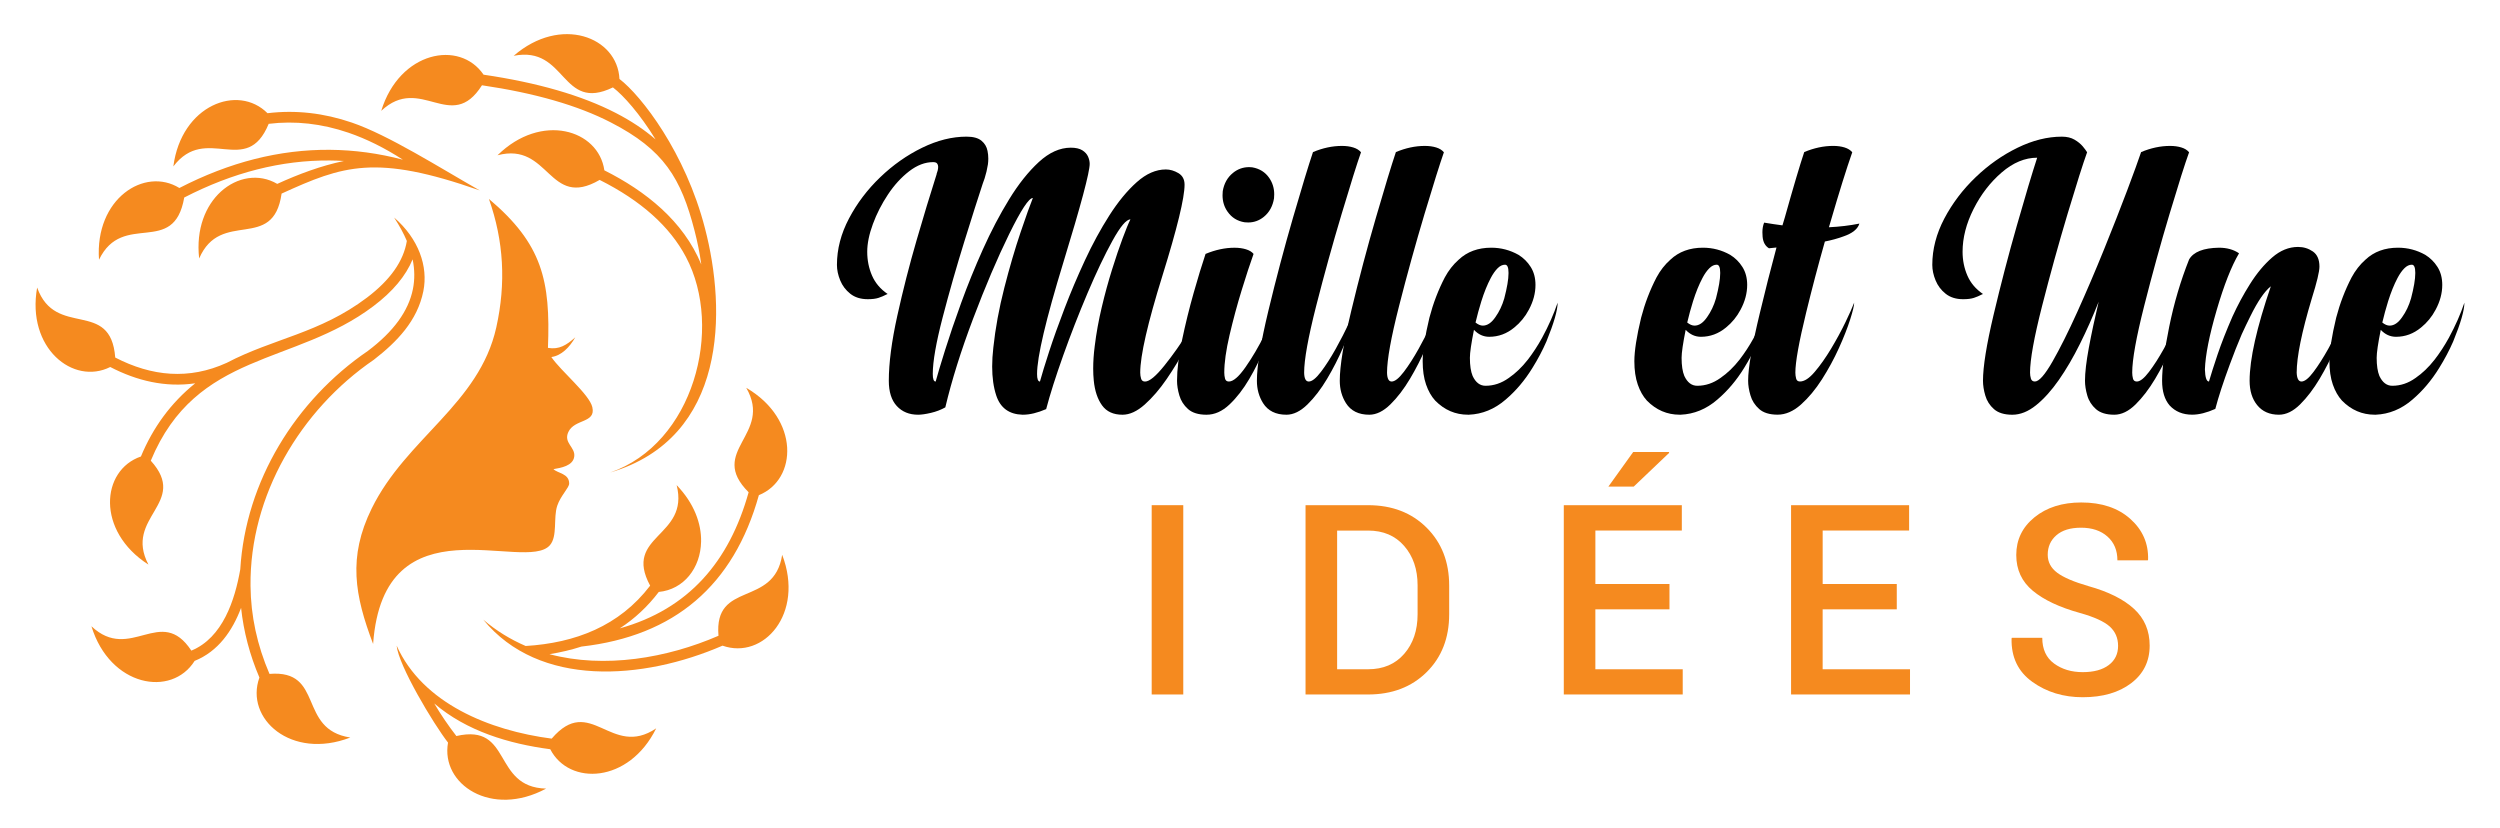 <?xml version="1.0" encoding="utf-8"?>
<!-- Generator: Adobe Illustrator 16.0.0, SVG Export Plug-In . SVG Version: 6.00 Build 0)  -->
<!DOCTYPE svg PUBLIC "-//W3C//DTD SVG 1.1//EN" "http://www.w3.org/Graphics/SVG/1.1/DTD/svg11.dtd">
<svg version="1.1" id="Calque_1" xmlns="http://www.w3.org/2000/svg" xmlns:xlink="http://www.w3.org/1999/xlink" x="0px" y="0px"
	 width="166px" height="55px" viewBox="0 0 166 55" enable-background="new 0 0 166 55" xml:space="preserve">
<g>
	<g>
		<g>
			<path d="M62.191,11.571v-0.026c0.025-0.06,0.049-0.132,0.07-0.217c0.021-0.085,0.033-0.17,0.033-0.256
				c0-0.085-0.024-0.158-0.071-0.217c-0.047-0.06-0.134-0.09-0.262-0.09c-0.537,0-1.069,0.203-1.594,0.608
				c-0.524,0.405-0.994,0.92-1.407,1.543c-0.415,0.623-0.748,1.276-0.999,1.958c-0.252,0.683-0.377,1.298-0.377,1.844
				c0,0.563,0.106,1.091,0.319,1.582c0.214,0.491,0.559,0.898,1.037,1.222c-0.017,0.008-0.038,0.018-0.064,0.025
				c-0.179,0.094-0.358,0.171-0.538,0.23c-0.179,0.06-0.418,0.09-0.717,0.09c-0.47,0-0.856-0.12-1.159-0.359
				s-0.527-0.536-0.672-0.89c-0.145-0.354-0.217-0.698-0.217-1.031c0-1.041,0.267-2.067,0.8-3.079s1.225-1.925,2.074-2.739
				c0.849-0.815,1.777-1.468,2.785-1.959c1.007-0.491,1.988-0.736,2.944-0.736c0.443,0,0.775,0.089,0.992,0.269
				c0.218,0.18,0.352,0.406,0.404,0.679c0.034,0.163,0.051,0.333,0.051,0.513c0,0.128-0.008,0.255-0.026,0.383
				c-0.051,0.325-0.124,0.632-0.217,0.922c-0.034,0.103-0.077,0.222-0.128,0.359c-0.299,0.904-0.707,2.187-1.223,3.847
				c-0.516,1.66-0.994,3.333-1.434,5.018c-0.439,1.687-0.659,2.943-0.659,3.771c0,0.333,0.064,0.5,0.192,0.5
				c0.127-0.469,0.337-1.167,0.627-2.093c0.29-0.926,0.646-1.973,1.069-3.136c0.422-1.166,0.903-2.347,1.44-3.547
				c0.538-1.199,1.118-2.306,1.742-3.322c0.623-1.015,1.28-1.841,1.971-2.477c0.692-0.636,1.4-0.954,2.125-0.954
				c0.324,0,0.578,0.058,0.762,0.172c0.184,0.116,0.311,0.256,0.384,0.422c0.072,0.167,0.108,0.327,0.108,0.48
				c0,0.555-0.582,2.735-1.748,6.542c-1.165,3.806-1.747,6.278-1.747,7.412c0,0.333,0.063,0.5,0.192,0.5
				c0.128-0.469,0.331-1.131,0.608-1.984c0.277-0.853,0.618-1.81,1.024-2.867c0.404-1.059,0.857-2.125,1.356-3.201
				c0.5-1.076,1.04-2.068,1.62-2.977c0.581-0.909,1.186-1.645,1.818-2.208s1.276-0.845,1.933-0.845c0.282,0,0.559,0.082,0.833,0.243
				c0.273,0.163,0.41,0.418,0.41,0.769c0,0.879-0.491,2.896-1.472,6.049c-0.981,3.155-1.472,5.299-1.472,6.433
				c0,0.137,0.019,0.27,0.058,0.398c0.038,0.128,0.125,0.191,0.262,0.191c0.29,0,0.719-0.354,1.287-1.063
				c0.568-0.707,1.105-1.472,1.613-2.291c0.507-0.82,0.847-1.447,1.018-1.882c0,0.162-0.109,0.521-0.327,1.075
				c-0.217,0.555-0.515,1.189-0.89,1.9c-0.376,0.714-0.796,1.409-1.261,2.088c-0.465,0.679-0.952,1.245-1.459,1.697
				c-0.508,0.453-1.001,0.679-1.479,0.679c-0.606,0-1.059-0.207-1.357-0.622c-0.298-0.414-0.482-0.961-0.55-1.645
				c-0.026-0.256-0.038-0.521-0.038-0.794c0-0.469,0.033-0.968,0.102-1.498c0.103-0.845,0.258-1.707,0.468-2.586
				c0.208-0.878,0.437-1.713,0.685-2.503c0.247-0.79,0.479-1.477,0.698-2.062c0.217-0.584,0.39-1.005,0.519-1.26
				c-0.273,0-0.67,0.472-1.191,1.415s-1.073,2.104-1.658,3.482c-0.585,1.379-1.125,2.764-1.62,4.154
				c-0.495,1.391-0.871,2.573-1.126,3.546c-0.572,0.247-1.084,0.372-1.537,0.372h-0.038c-0.888-0.026-1.469-0.453-1.741-1.282
				c-0.179-0.544-0.269-1.185-0.269-1.919c0-0.392,0.026-0.81,0.077-1.254c0.136-1.28,0.379-2.603,0.729-3.969
				c0.35-1.365,0.709-2.59,1.076-3.674c0.367-1.084,0.64-1.849,0.82-2.292c-0.265,0-0.79,0.8-1.575,2.4
				c-0.786,1.601-1.581,3.468-2.388,5.603c-0.807,2.132-1.423,4.1-1.85,5.9c-0.291,0.163-0.608,0.284-0.954,0.365
				c-0.346,0.081-0.63,0.123-0.852,0.123c-0.589,0-1.061-0.193-1.415-0.577c-0.354-0.384-0.531-0.943-0.531-1.677
				c0-1.177,0.188-2.616,0.564-4.315c0.375-1.698,0.802-3.369,1.28-5.011c0.478-1.644,0.896-3.023,1.254-4.142
				C62.14,11.729,62.166,11.648,62.191,11.571z"/>
			<path d="M81.292,24.744c0,0.137,0.018,0.27,0.051,0.398c0.035,0.128,0.12,0.191,0.256,0.191c0.29,0,0.66-0.319,1.107-0.959
				c0.448-0.642,0.873-1.365,1.274-2.17c0.402-0.807,0.696-1.509,0.884-2.106c0,0.178-0.079,0.546-0.237,1.101
				s-0.377,1.187-0.66,1.895c-0.281,0.708-0.621,1.4-1.018,2.074c-0.397,0.675-0.834,1.239-1.312,1.691
				c-0.479,0.453-0.986,0.679-1.524,0.679s-0.947-0.127-1.229-0.378c-0.281-0.252-0.473-0.552-0.575-0.904
				c-0.103-0.349-0.154-0.674-0.154-0.972c0-0.743,0.111-1.644,0.333-2.702c0.221-1.058,0.478-2.099,0.768-3.124
				c0.29-1.024,0.555-1.891,0.793-2.599c0.657-0.273,1.297-0.41,1.921-0.41c0.281,0,0.535,0.034,0.761,0.103
				s0.395,0.171,0.506,0.308c-0.23,0.64-0.495,1.446-0.793,2.419c-0.299,0.973-0.565,1.962-0.8,2.963
				C81.41,23.246,81.292,24.08,81.292,24.744z M82.637,14.759c-0.479-0.078-0.854-0.312-1.127-0.704
				c-0.223-0.316-0.333-0.679-0.333-1.089c0-0.085,0.004-0.174,0.013-0.269c0.085-0.512,0.312-0.917,0.679-1.216
				c0.315-0.257,0.674-0.384,1.075-0.384c0.068,0,0.137,0.004,0.205,0.013c0.487,0.085,0.862,0.32,1.127,0.704
				c0.222,0.324,0.332,0.687,0.332,1.088c0,0.085-0.004,0.175-0.013,0.269c-0.085,0.521-0.312,0.93-0.678,1.229
				c-0.308,0.248-0.653,0.372-1.037,0.372C82.804,14.772,82.722,14.768,82.637,14.759z"/>
			<path d="M87.182,10.099c0.648-0.273,1.289-0.41,1.921-0.41c0.281,0,0.533,0.034,0.755,0.103c0.222,0.068,0.393,0.175,0.513,0.319
				c-0.266,0.751-0.694,2.118-1.286,4.097c-0.594,1.98-1.158,4.016-1.691,6.107c-0.532,2.091-0.799,3.567-0.799,4.429
				c0.008,0.394,0.11,0.589,0.307,0.589c0.213,0,0.482-0.212,0.807-0.64c0.324-0.426,0.652-0.939,0.986-1.535
				c0.332-0.599,0.631-1.178,0.896-1.742s0.457-1.003,0.576-1.318c0,0.162-0.088,0.521-0.263,1.075
				c-0.175,0.555-0.416,1.189-0.723,1.9c-0.308,0.714-0.662,1.407-1.063,2.081s-0.834,1.24-1.299,1.697
				c-0.466,0.457-0.933,0.686-1.401,0.686c-0.709,0-1.226-0.257-1.55-0.769c-0.273-0.436-0.41-0.931-0.41-1.485
				c0-0.981,0.254-2.53,0.762-4.648c0.508-2.116,1.054-4.18,1.638-6.189C86.442,12.436,86.884,10.987,87.182,10.099z"/>
			<path d="M92.687,10.099c0.649-0.273,1.288-0.41,1.92-0.41c0.283,0,0.535,0.034,0.757,0.103c0.222,0.068,0.391,0.175,0.511,0.319
				c-0.264,0.751-0.693,2.118-1.287,4.097c-0.592,1.98-1.156,4.016-1.689,6.107c-0.533,2.091-0.8,3.567-0.8,4.429
				c0.009,0.394,0.111,0.589,0.308,0.589c0.213,0,0.481-0.212,0.807-0.64c0.325-0.426,0.652-0.939,0.985-1.535
				c0.334-0.599,0.631-1.178,0.896-1.742c0.264-0.563,0.455-1.003,0.576-1.318c0,0.162-0.089,0.521-0.263,1.075
				c-0.175,0.555-0.417,1.189-0.724,1.9c-0.307,0.714-0.661,1.407-1.062,2.081c-0.401,0.674-0.835,1.24-1.3,1.697
				c-0.467,0.457-0.933,0.686-1.402,0.686c-0.708,0-1.225-0.257-1.549-0.769c-0.273-0.436-0.41-0.931-0.41-1.485
				c0-0.981,0.255-2.53,0.763-4.648c0.508-2.116,1.053-4.18,1.639-6.189C91.947,12.436,92.388,10.987,92.687,10.099z"/>
			<path d="M101.956,18.919c0,0.547-0.145,1.093-0.436,1.639c-0.247,0.47-0.571,0.866-0.972,1.19
				c-0.496,0.41-1.051,0.615-1.666,0.615c-0.383,0-0.721-0.154-1.011-0.462c-0.179,0.897-0.27,1.516-0.27,1.857
				c0,0.512,0.061,0.914,0.181,1.204c0.203,0.436,0.489,0.653,0.857,0.653c0.546,0,1.058-0.172,1.536-0.513
				c0.461-0.316,0.888-0.726,1.28-1.229c0.341-0.444,0.652-0.921,0.935-1.434c0.444-0.819,0.788-1.601,1.036-2.342
				c0,0.503-0.248,1.361-0.742,2.572c-0.256,0.589-0.567,1.178-0.935,1.768c-0.504,0.819-1.097,1.52-1.779,2.1
				c-0.733,0.631-1.545,0.963-2.433,0.999h-0.063c-0.836,0-1.563-0.312-2.176-0.936c-0.258-0.282-0.46-0.639-0.608-1.069
				c-0.149-0.431-0.224-0.946-0.224-1.542c0-0.683,0.148-1.647,0.447-2.894c0.248-0.948,0.588-1.84,1.023-2.676
				c0.248-0.461,0.556-0.854,0.923-1.178c0.563-0.529,1.283-0.794,2.164-0.794c0.639,0,1.241,0.158,1.805,0.474
				c0.332,0.205,0.604,0.474,0.813,0.807C101.851,18.062,101.956,18.459,101.956,18.919z M100.165,18.152v-0.051
				c0-0.35-0.079-0.525-0.231-0.525c-0.172,0-0.335,0.079-0.493,0.237c-0.157,0.157-0.31,0.373-0.454,0.646
				c-0.231,0.436-0.44,0.952-0.627,1.549c-0.146,0.47-0.273,0.938-0.385,1.408c0.17,0.137,0.333,0.205,0.485,0.205
				c0.299,0,0.577-0.188,0.833-0.563c0.256-0.359,0.453-0.773,0.59-1.243C100.07,19.099,100.165,18.544,100.165,18.152z"/>
			<path d="M116.013,18.919c0,0.547-0.146,1.093-0.436,1.639c-0.248,0.47-0.571,0.866-0.972,1.19
				c-0.496,0.41-1.051,0.615-1.665,0.615c-0.384,0-0.721-0.154-1.012-0.462c-0.179,0.897-0.27,1.516-0.27,1.857
				c0,0.512,0.06,0.914,0.181,1.204c0.203,0.436,0.489,0.653,0.857,0.653c0.546,0,1.058-0.172,1.535-0.513
				c0.462-0.316,0.889-0.726,1.281-1.229c0.341-0.444,0.652-0.921,0.934-1.434c0.444-0.819,0.79-1.601,1.037-2.342
				c0,0.503-0.247,1.361-0.742,2.572c-0.256,0.589-0.568,1.178-0.934,1.768c-0.505,0.819-1.098,1.52-1.78,2.1
				c-0.733,0.631-1.545,0.963-2.433,0.999h-0.063c-0.837,0-1.563-0.312-2.177-0.936c-0.257-0.282-0.459-0.639-0.607-1.069
				c-0.149-0.431-0.226-0.946-0.226-1.542c0-0.683,0.15-1.647,0.449-2.894c0.247-0.948,0.588-1.84,1.023-2.676
				c0.247-0.461,0.556-0.854,0.922-1.178c0.563-0.529,1.284-0.794,2.164-0.794c0.641,0,1.242,0.158,1.805,0.474
				c0.333,0.205,0.604,0.474,0.813,0.807C115.908,18.062,116.013,18.459,116.013,18.919z M114.221,18.152v-0.051
				c0-0.35-0.078-0.525-0.231-0.525c-0.171,0-0.334,0.079-0.491,0.237c-0.158,0.157-0.312,0.373-0.455,0.646
				c-0.231,0.436-0.44,0.952-0.628,1.549c-0.146,0.47-0.273,0.938-0.384,1.408c0.17,0.137,0.332,0.205,0.486,0.205
				c0.299,0,0.575-0.188,0.833-0.563c0.255-0.359,0.452-0.773,0.589-1.243C114.126,19.099,114.221,18.544,114.221,18.152z"/>
			<path d="M118.355,14.964l0.154-0.513c0.579-2.066,1.011-3.516,1.292-4.353c0.65-0.273,1.289-0.41,1.921-0.41
				c0.282,0,0.534,0.034,0.756,0.103c0.222,0.068,0.392,0.175,0.512,0.319c-0.384,1.093-0.87,2.651-1.459,4.673l-0.091,0.307
				c0.708-0.034,1.384-0.115,2.023-0.243c-0.111,0.367-0.471,0.653-1.075,0.857c-0.377,0.137-0.781,0.248-1.216,0.333
				c-0.453,1.596-0.866,3.167-1.242,4.711c-0.479,1.962-0.718,3.293-0.718,3.994c0,0.137,0.018,0.27,0.052,0.398
				s0.119,0.191,0.256,0.191c0.29,0,0.616-0.212,0.979-0.64c0.363-0.426,0.725-0.939,1.084-1.535
				c0.358-0.599,0.674-1.178,0.946-1.742s0.47-1.003,0.588-1.318c0,0.188-0.089,0.563-0.268,1.125
				c-0.18,0.563-0.43,1.197-0.749,1.901c-0.32,0.705-0.693,1.392-1.12,2.063c-0.427,0.669-0.893,1.228-1.396,1.677
				c-0.504,0.447-1.02,0.672-1.549,0.672c-0.538,0-0.947-0.127-1.229-0.378c-0.281-0.252-0.474-0.552-0.575-0.904
				c-0.104-0.349-0.155-0.674-0.155-0.972c0-0.845,0.261-2.347,0.781-4.506c0.35-1.468,0.718-2.915,1.102-4.34
				c-0.196,0.025-0.362,0.042-0.499,0.051c-0.247-0.146-0.39-0.402-0.423-0.769c-0.009-0.102-0.013-0.201-0.013-0.294
				c0-0.239,0.039-0.453,0.115-0.64C117.557,14.853,117.963,14.913,118.355,14.964z"/>
			<path d="M142.169,10.099c0.647-0.273,1.289-0.41,1.921-0.41c0.281,0,0.531,0.034,0.755,0.103
				c0.222,0.068,0.393,0.175,0.511,0.319c-0.273,0.751-0.705,2.118-1.298,4.097c-0.594,1.98-1.154,4.016-1.685,6.107
				c-0.529,2.091-0.794,3.567-0.794,4.429c0,0.137,0.018,0.27,0.051,0.398c0.034,0.128,0.12,0.191,0.257,0.191
				c0.214,0,0.482-0.212,0.807-0.64c0.325-0.426,0.653-0.939,0.985-1.535c0.334-0.599,0.632-1.178,0.897-1.742
				c0.264-0.563,0.455-1.003,0.576-1.318c0,0.162-0.089,0.521-0.263,1.075c-0.176,0.555-0.417,1.189-0.724,1.9
				c-0.308,0.714-0.664,1.409-1.068,2.088c-0.407,0.679-0.84,1.245-1.3,1.697c-0.461,0.453-0.931,0.679-1.409,0.679
				c-0.529,0-0.935-0.125-1.217-0.372c-0.28-0.248-0.474-0.548-0.575-0.903c-0.103-0.353-0.153-0.681-0.153-0.979
				c0-0.539,0.085-1.267,0.255-2.189c0.171-0.922,0.39-1.942,0.653-3.06c-0.384,0.974-0.797,1.907-1.242,2.797
				c-0.443,0.892-0.91,1.69-1.4,2.395c-0.492,0.705-0.997,1.265-1.518,1.684c-0.521,0.418-1.045,0.628-1.574,0.628
				c-0.53,0-0.936-0.125-1.217-0.372c-0.282-0.248-0.474-0.548-0.576-0.903c-0.104-0.353-0.154-0.681-0.154-0.979
				c0-0.939,0.235-2.4,0.705-4.385s0.982-3.956,1.542-5.915c0.559-1.959,1.009-3.463,1.351-4.513c-0.811,0-1.596,0.326-2.355,0.979
				s-1.382,1.461-1.868,2.426c-0.486,0.965-0.73,1.912-0.73,2.842c0,0.563,0.107,1.091,0.32,1.582s0.559,0.898,1.036,1.222
				c-0.025,0.008-0.047,0.018-0.063,0.025c-0.179,0.094-0.359,0.171-0.538,0.23c-0.18,0.06-0.418,0.09-0.716,0.09
				c-0.471,0-0.856-0.12-1.158-0.359c-0.305-0.239-0.528-0.536-0.673-0.89c-0.146-0.354-0.219-0.698-0.219-1.031
				c0-1.041,0.269-2.067,0.8-3.079c0.534-1.011,1.226-1.925,2.076-2.739c0.848-0.815,1.776-1.468,2.784-1.959
				c1.007-0.491,1.988-0.736,2.944-0.736c0.333,0,0.612,0.067,0.839,0.199c0.226,0.132,0.407,0.28,0.544,0.441
				c0.135,0.162,0.234,0.295,0.293,0.396c-0.271,0.751-0.705,2.118-1.299,4.097c-0.593,1.98-1.156,4.016-1.69,6.107
				c-0.532,2.091-0.8,3.567-0.8,4.429c0,0.137,0.02,0.27,0.058,0.398c0.04,0.128,0.127,0.191,0.264,0.191
				c0.273,0,0.66-0.438,1.164-1.317s1.057-1.985,1.658-3.316c0.601-1.332,1.192-2.715,1.773-4.148
				c0.58-1.434,1.09-2.733,1.529-3.898C141.68,11.488,141.989,10.637,142.169,10.099z"/>
			<path d="M150.784,19.009c-0.418,0.333-0.87,0.995-1.357,1.984c-0.196,0.393-0.389,0.793-0.576,1.203
				c-0.273,0.641-0.537,1.311-0.794,2.01c-0.427,1.152-0.747,2.133-0.96,2.945c-0.571,0.255-1.085,0.384-1.537,0.384
				c-0.622,0-1.121-0.205-1.498-0.615c-0.331-0.384-0.499-0.931-0.499-1.639c0-0.837,0.158-2.034,0.474-3.591
				c0.316-1.557,0.755-3.044,1.319-4.461c0.29-0.503,0.951-0.764,1.984-0.781c0.529,0,0.974,0.125,1.332,0.372
				c-0.505,0.853-1,2.112-1.486,3.776c-0.486,1.664-0.746,2.974-0.78,3.931c0.017,0.538,0.106,0.806,0.27,0.806
				c0.137-0.469,0.327-1.07,0.575-1.805c0.248-0.733,0.576-1.57,0.985-2.509c0.342-0.75,0.727-1.463,1.152-2.138
				c0.453-0.725,0.948-1.32,1.486-1.786c0.537-0.465,1.108-0.698,1.715-0.698c0.367,0,0.695,0.101,0.985,0.301
				c0.29,0.202,0.437,0.536,0.437,1.005c0,0.333-0.171,1.045-0.514,2.138c-0.665,2.219-0.997,3.854-0.997,4.903
				c0.016,0.394,0.124,0.589,0.319,0.589c0.213,0,0.48-0.212,0.8-0.64c0.32-0.426,0.646-0.939,0.98-1.535
				c0.332-0.599,0.633-1.178,0.902-1.742c0.269-0.563,0.462-1.003,0.582-1.318c0,0.162-0.09,0.521-0.269,1.075
				c-0.179,0.555-0.423,1.189-0.73,1.9c-0.307,0.714-0.661,1.407-1.062,2.081c-0.402,0.674-0.834,1.24-1.294,1.697
				c-0.461,0.457-0.931,0.686-1.408,0.686c-0.623,0-1.105-0.215-1.447-0.641c-0.331-0.41-0.499-0.948-0.499-1.613
				C149.375,23.841,149.845,21.749,150.784,19.009z"/>
			<path d="M162.166,18.919c0,0.547-0.145,1.093-0.437,1.639c-0.247,0.47-0.571,0.866-0.972,1.19
				c-0.496,0.41-1.049,0.615-1.665,0.615c-0.384,0-0.721-0.154-1.01-0.462c-0.18,0.897-0.271,1.516-0.271,1.857
				c0,0.512,0.061,0.914,0.18,1.204c0.204,0.436,0.491,0.653,0.857,0.653c0.546,0,1.06-0.172,1.536-0.513
				c0.462-0.316,0.889-0.726,1.28-1.229c0.343-0.444,0.653-0.921,0.936-1.434c0.443-0.819,0.789-1.601,1.036-2.342
				c0,0.503-0.247,1.361-0.742,2.572c-0.256,0.589-0.568,1.178-0.935,1.768c-0.505,0.819-1.097,1.52-1.778,2.1
				c-0.734,0.631-1.547,0.963-2.434,0.999h-0.063c-0.837,0-1.563-0.312-2.177-0.936c-0.256-0.282-0.46-0.639-0.608-1.069
				c-0.149-0.431-0.225-0.946-0.225-1.542c0-0.683,0.149-1.647,0.448-2.894c0.248-0.948,0.589-1.84,1.024-2.676
				c0.248-0.461,0.555-0.854,0.922-1.178c0.563-0.529,1.283-0.794,2.164-0.794c0.64,0,1.241,0.158,1.806,0.474
				c0.331,0.205,0.603,0.474,0.813,0.807C162.062,18.062,162.166,18.459,162.166,18.919z M160.374,18.152v-0.051
				c0-0.35-0.078-0.525-0.23-0.525c-0.171,0-0.335,0.079-0.493,0.237c-0.158,0.157-0.31,0.373-0.455,0.646
				c-0.23,0.436-0.438,0.952-0.626,1.549c-0.146,0.47-0.273,0.938-0.385,1.408c0.169,0.137,0.333,0.205,0.485,0.205
				c0.3,0,0.576-0.188,0.833-0.563c0.257-0.359,0.452-0.773,0.589-1.243C160.28,19.099,160.374,18.544,160.374,18.152z"/>
		</g>
		<g>
			<path fill="#F58A1F" d="M78.569,46.113h-2.097V33.544h2.097V46.113z"/>
			<path fill="#F58A1F" d="M86.688,46.113V33.544h4.152c1.594,0,2.889,0.499,3.888,1.494c1,0.997,1.497,2.277,1.497,3.842v1.908
				c0,1.57-0.497,2.851-1.497,3.842c-0.999,0.988-2.294,1.483-3.888,1.483H86.688z M88.785,35.229v9.21h2.055
				c1.008,0,1.807-0.341,2.398-1.023c0.594-0.681,0.89-1.559,0.89-2.627v-1.926c0-1.059-0.296-1.929-0.89-2.611
				c-0.592-0.682-1.391-1.022-2.398-1.022H88.785z"/>
			<path fill="#F58A1F" d="M110.852,40.459h-4.92v3.979h5.801v1.675h-7.897V33.544h7.837v1.685h-5.74v3.547h4.92V40.459z
				 M108.443,30.015h2.374l0.018,0.052l-2.356,2.244h-1.683L108.443,30.015z"/>
			<path fill="#F58A1F" d="M125.945,40.459h-4.921v3.979h5.801v1.675h-7.898V33.544h7.838v1.685h-5.74v3.547h4.921V40.459z"/>
			<path fill="#F58A1F" d="M140.641,42.886c0-0.524-0.187-0.952-0.556-1.287c-0.372-0.332-1.03-0.633-1.973-0.897
				c-1.354-0.374-2.396-0.864-3.13-1.472s-1.102-1.399-1.102-2.379c0-1.013,0.403-1.846,1.209-2.502
				c0.808-0.656,1.842-0.985,3.107-0.985c1.359,0,2.444,0.365,3.259,1.092c0.814,0.729,1.208,1.628,1.178,2.699l-0.017,0.051h-2.02
				c0-0.662-0.219-1.188-0.66-1.579c-0.439-0.392-1.026-0.588-1.757-0.588c-0.708,0-1.252,0.168-1.636,0.503
				c-0.384,0.333-0.574,0.764-0.574,1.293c0,0.483,0.211,0.881,0.63,1.195c0.42,0.315,1.116,0.611,2.09,0.893
				c1.317,0.369,2.322,0.871,3.012,1.507c0.691,0.638,1.037,1.449,1.037,2.438c0,1.042-0.41,1.874-1.227,2.495
				s-1.891,0.933-3.22,0.933c-1.277,0-2.392-0.339-3.342-1.019c-0.948-0.679-1.408-1.638-1.381-2.874l0.018-0.053h2.021
				c0,0.755,0.26,1.323,0.781,1.706c0.521,0.382,1.154,0.574,1.903,0.574c0.742,0,1.318-0.158,1.731-0.471
				C140.436,43.846,140.641,43.421,140.641,42.886z"/>
		</g>
	</g>
	<g>
		<g>
			<defs>
				<path id="SVGID_1_" d="M32.464,13.208c0.988,2.799,1.142,5.589,0.49,8.531c-1.133,5.09-5.981,7.355-8.274,12.027
					c-1.588,3.234-1.128,5.772,0.095,8.992c0.698-9.708,10.119-4.686,11.739-6.557c0.519-0.598,0.217-1.813,0.487-2.62
					c0.222-0.665,0.791-1.194,0.792-1.474c0.001-0.674-0.767-0.674-1.043-0.956c0.489-0.084,1.294-0.214,1.379-0.829
					c0.091-0.629-0.729-0.906-0.392-1.634c0.409-0.886,1.839-0.577,1.595-1.648c-0.195-0.858-2.071-2.375-2.723-3.333
					c0.67-0.087,1.211-0.649,1.59-1.309c-0.575,0.513-1.071,0.831-1.815,0.701C36.56,18.627,36.009,16.201,32.464,13.208
					 M36.632,49.045c2.581-3.015,3.933,1.347,6.939-0.683c-1.806,3.662-5.78,3.824-7.034,1.387c-2.751-0.361-5.563-1.207-7.703-3.04
					c0.438,0.746,0.927,1.463,1.469,2.163c3.736-0.863,2.363,3.403,5.959,3.491c-3.639,1.96-7.012-0.29-6.513-3.054
					c-0.966-1.239-3.294-5.129-3.412-6.439C28.063,46.711,32.512,48.508,36.632,49.045z M16.008,40.362
					c-0.576,1.522-1.516,2.89-3.084,3.521c-1.537,2.446-5.624,1.714-6.853-2.299c2.596,2.443,4.607-1.464,6.634,1.618
					c2.086-0.859,2.891-3.358,3.249-5.398c0.353-5.858,3.674-11.224,8.469-14.5c1.704-1.28,2.702-2.65,2.994-4.108
					c0.128-0.635,0.122-1.296-0.019-1.975c-0.456,1.107-1.324,2.143-2.606,3.109c-5.25,3.966-11.747,2.953-14.78,10.26
					c2.565,2.836-1.824,3.72-0.156,6.9c-3.483-2.231-3.155-6.27-0.499-7.179c0.796-1.917,1.985-3.559,3.605-4.86
					c-1.977,0.29-3.879-0.167-5.643-1.082c-2.457,1.235-5.569-1.252-4.854-5.277c1.22,3.413,4.885,0.711,5.186,4.649
					c2.421,1.25,4.892,1.496,7.407,0.349c3.111-1.63,6.151-1.946,9.307-4.328c1.543-1.168,2.43-2.42,2.649-3.763
					c-0.21-0.494-0.484-1-0.82-1.515l-0.02-0.037c1.626,1.41,2.266,3.242,1.936,4.885c-0.396,1.972-1.755,3.368-3.288,4.556
					c-4.88,3.336-8.249,9.022-8.188,15.014c0.018,1.99,0.439,3.941,1.259,5.845c3.672-0.304,1.844,3.688,5.366,4.224
					c-3.922,1.517-7.02-1.258-6.034-3.982C16.578,43.474,16.175,41.929,16.008,40.362z M18.698,12.855
					c-0.556,3.912-4.037,0.983-5.474,4.308c-0.221-1.976,0.438-3.526,1.443-4.441c1.066-0.969,2.522-1.227,3.742-0.512
					c1.41-0.644,2.908-1.204,4.428-1.521c-0.311-0.02-0.626-0.03-0.939-0.033c-3.21-0.025-6.433,0.793-9.665,2.459
					c-0.69,3.977-4.078,0.853-5.659,4.132c-0.284-4.049,3.025-6.192,5.336-4.764c3.332-1.718,6.664-2.562,9.993-2.536
					c1.621,0.014,3.237,0.231,4.85,0.658c-1.212-0.784-2.414-1.381-3.615-1.793c-1.774-0.606-3.541-0.804-5.297-0.59
					c-1.479,3.597-4.146-0.043-6.331,2.828c0.534-4.074,4.292-5.498,6.252-3.533c1.859-0.226,3.729-0.019,5.605,0.624
					c2.441,0.837,5.795,2.973,8.487,4.503C24.938,10.215,22.791,10.989,18.698,12.855z M32.003,5.662
					c-2.047,3.239-4.068-0.766-6.689,1.699c1.216-3.964,5.212-4.733,6.794-2.402c3.586,0.528,6.513,1.375,8.776,2.54
					c1.015,0.522,1.898,1.109,2.647,1.76c-1.049-1.703-2.126-2.915-2.833-3.455c-3.469,1.682-3.056-2.799-6.59-2.098
					C37.228,1.001,41,2.449,41.132,5.243c1.459,1.116,4.386,4.895,5.678,9.917c1.424,5.448,1.497,13.908-6.297,16.216
					c5.532-1.905,7.558-9.554,5.034-14.313c-1.073-2.031-2.985-3.738-5.73-5.117c-3.407,1.989-3.308-2.553-6.782-1.636
					c2.906-2.86,6.708-1.71,7.095,1c2.738,1.376,5.238,3.352,6.436,6.251c-0.106-0.765-0.256-1.509-0.443-2.228
					c-0.901-3.504-2.037-5.39-5.563-7.203C38.371,7.001,35.517,6.18,32.003,5.662z"/>
			</defs>
			<use xlink:href="#SVGID_1_"  overflow="visible" fill-rule="evenodd" clip-rule="evenodd" fill="#F58A1F"/>
			<clipPath id="SVGID_2_">
				<use xlink:href="#SVGID_1_"  overflow="visible"/>
			</clipPath>
		</g>
		<path fill-rule="evenodd" clip-rule="evenodd" fill="#F58A1F" d="M34.905,42.894c3.292-0.202,6.219-1.323,8.265-4.006
			c-1.827-3.372,2.635-3.205,1.76-6.675c1.162,1.207,1.645,2.551,1.623,3.748c-0.033,1.759-1.151,3.183-2.81,3.344
			c-0.734,0.967-1.598,1.773-2.59,2.419c4.577-1.279,7.273-4.438,8.556-9.038c-2.765-2.759,1.648-3.808-0.158-6.935
			c3.551,2.07,3.41,6.083,0.838,7.128c-1.672,5.996-5.604,9.354-11.782,10.054c-0.667,0.217-1.375,0.384-2.122,0.505
			c3.656,0.973,7.808,0.261,11.223-1.223c-0.317-3.701,3.687-1.848,4.229-5.375c1.499,3.908-1.251,6.993-3.961,6.032
			c-5.287,2.293-12.187,2.806-15.888-1.729C32.96,41.894,33.909,42.464,34.905,42.894z"/>
	</g>
</g>
</svg>
